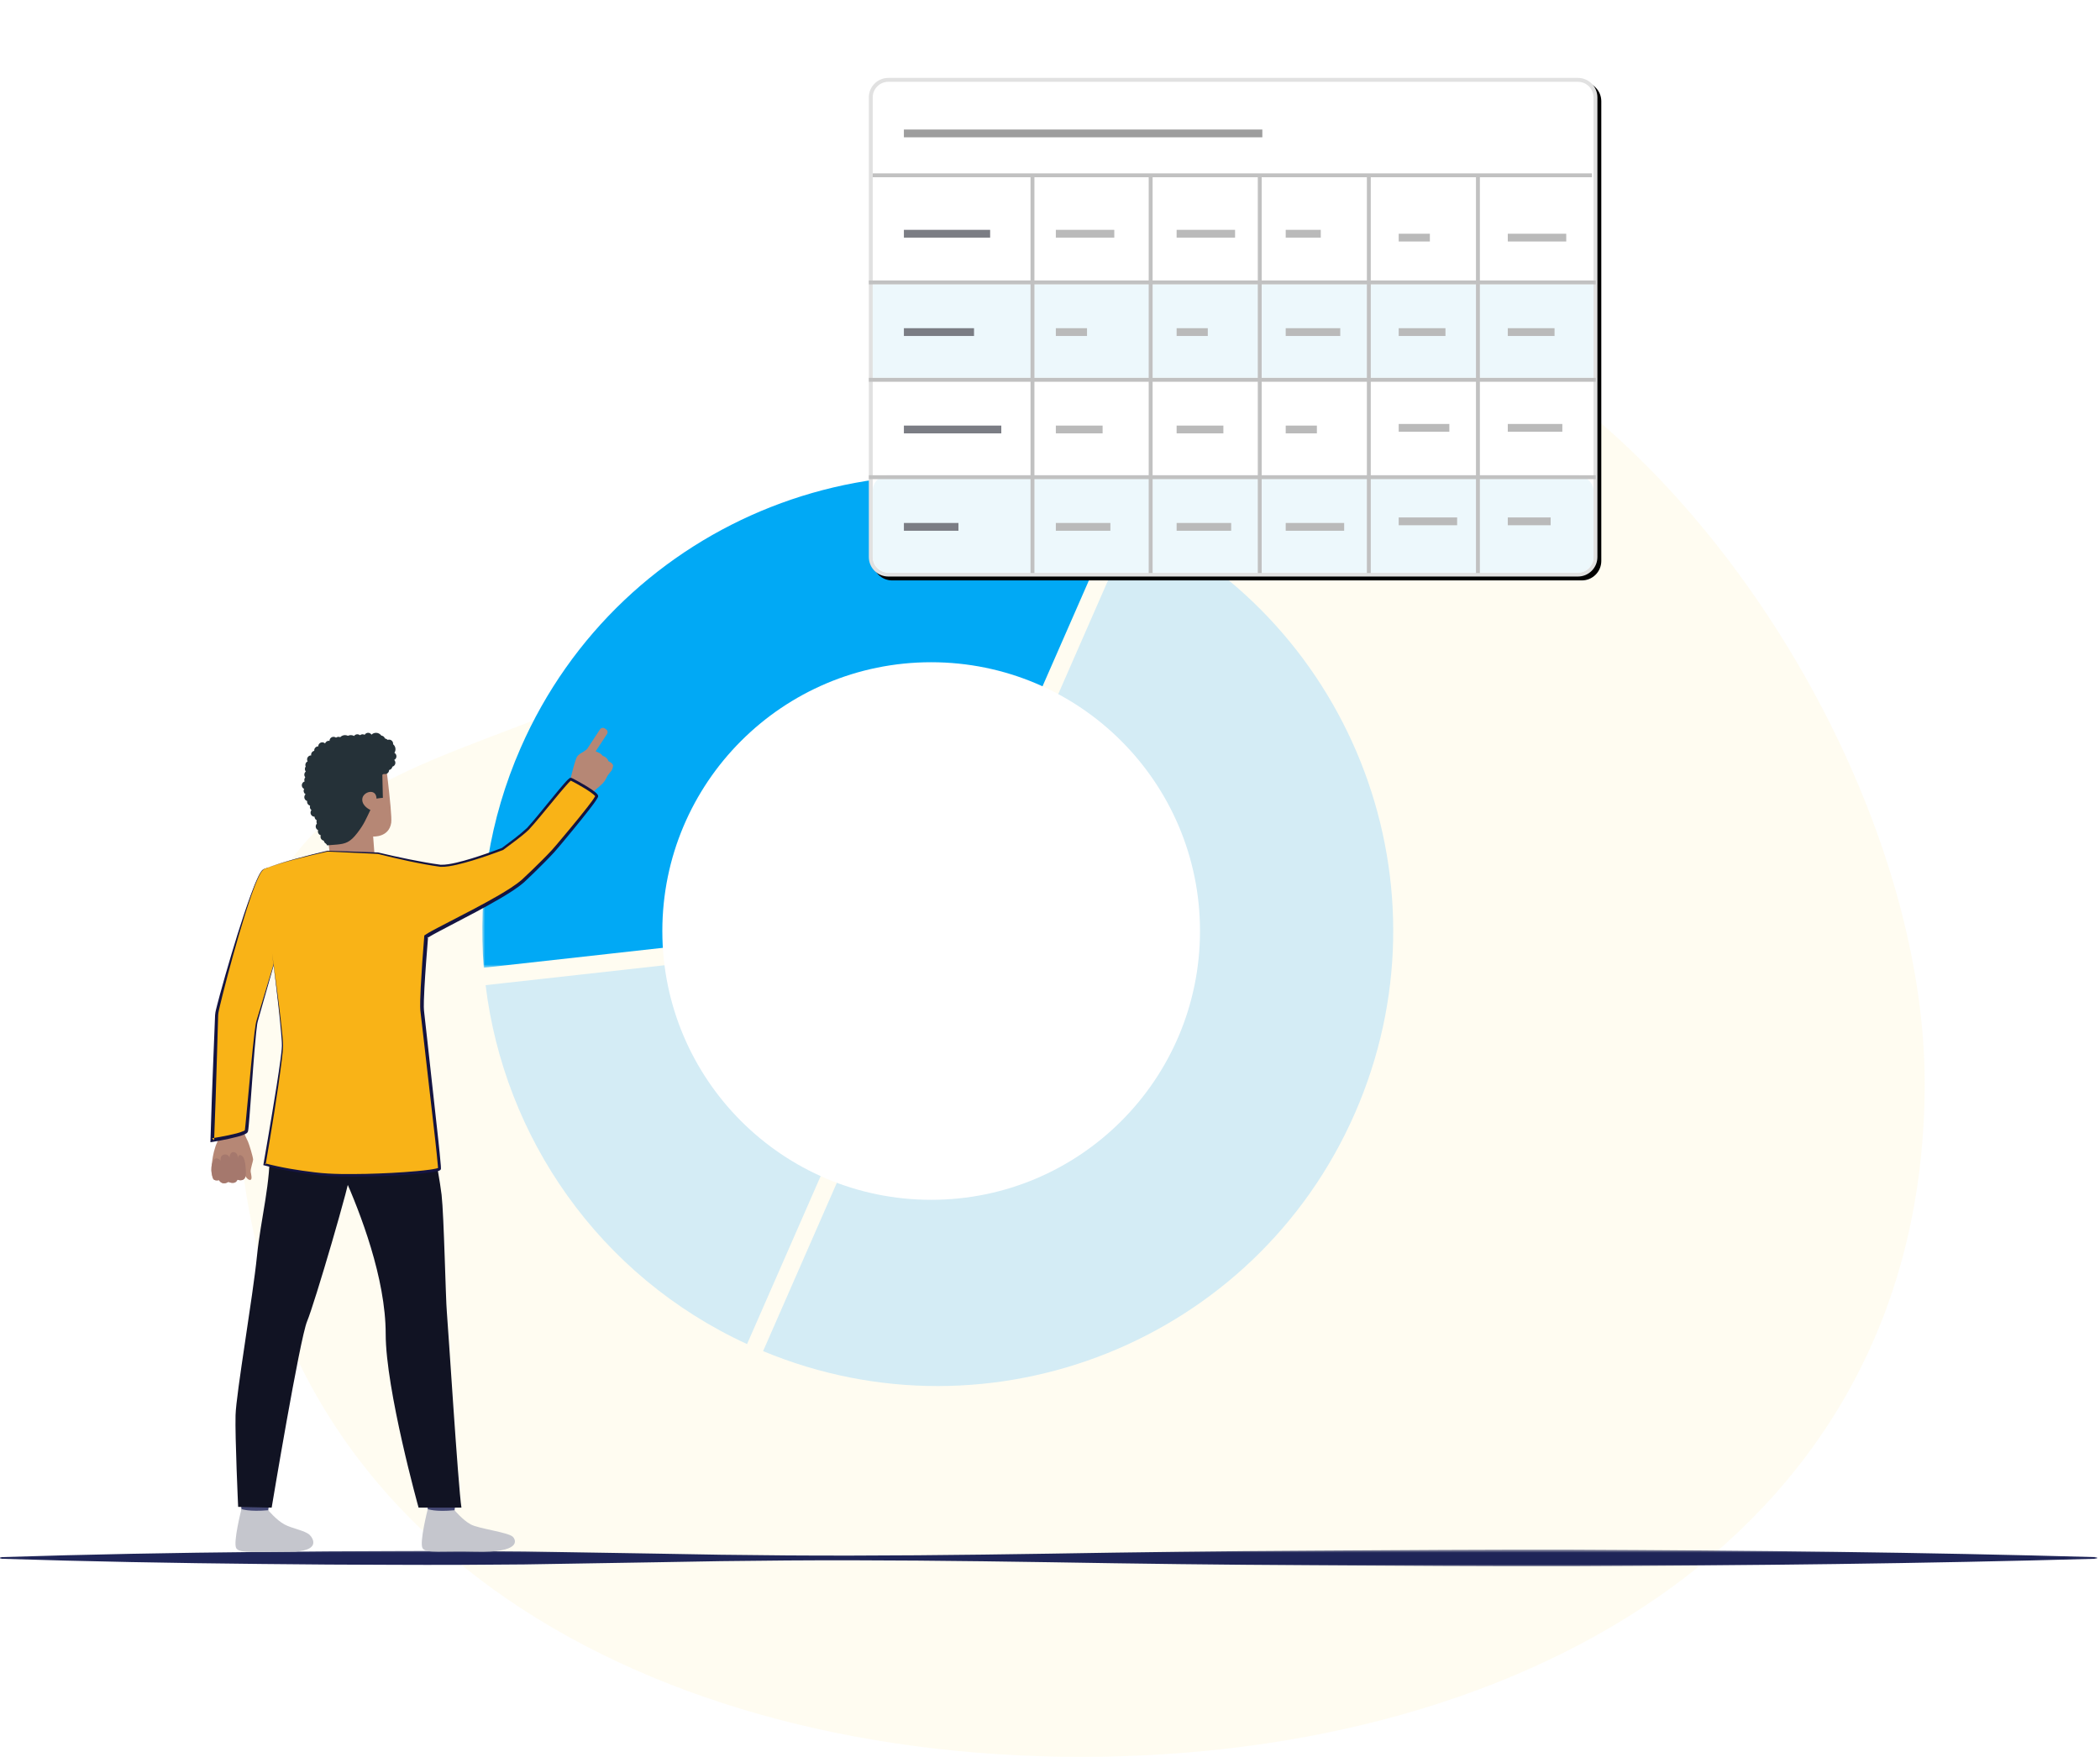<?xml version="1.0" encoding="UTF-8"?>
<svg width="539px" height="451px" viewBox="0 0 539 451" version="1.1" xmlns="http://www.w3.org/2000/svg" xmlns:xlink="http://www.w3.org/1999/xlink">
    <!-- Generator: Sketch 63.1 (92452) - https://sketch.com -->
    <title>Group 2</title>
    <desc>Created with Sketch.</desc>
    <defs>
        <polygon id="path-1" points="0 0.713 538.273 0.713 538.273 5 0 5"></polygon>
        <polygon id="path-3" points="0.779 0.921 164.09 0.921 164.09 127.344 0.779 127.344"></polygon>
        <path d="M228,0 L405,0 C407.761,-5.07265313e-16 410,2.239 410,5 L410,123 C410,125.761 407.761,128 405,128 L228,128 C225.239,128 223,125.761 223,123 L223,5 C223,2.239 225.239,5.07265313e-16 228,0 Z" id="path-5"></path>
        <filter x="-16.6%" y="-24.2%" width="134.2%" height="150.0%" filterUnits="objectBoundingBox" id="filter-6">
            <feMorphology radius="1" operator="dilate" in="SourceAlpha" result="shadowSpreadOuter1"></feMorphology>
            <feOffset dx="1" dy="1" in="shadowSpreadOuter1" result="shadowOffsetOuter1"></feOffset>
            <feGaussianBlur stdDeviation="9.5" in="shadowOffsetOuter1" result="shadowBlurOuter1"></feGaussianBlur>
            <feComposite in="shadowBlurOuter1" in2="SourceAlpha" operator="out" result="shadowBlurOuter1"></feComposite>
            <feColorMatrix values="0 0 0 0 0   0 0 0 0 0   0 0 0 0 0  0 0 0 0.074 0" type="matrix" in="shadowBlurOuter1"></feColorMatrix>
        </filter>
    </defs>
    <g id="Page-1" stroke="none" stroke-width="1" fill="none" fill-rule="evenodd">
        <g id="V4" transform="translate(-783, -2146)">
            <g id="Group-2" transform="translate(783, 2166)">
                <path d="M277.5,431 C392.381,431 494,373.066 494,258.061 C494,143.057 355.103,-21.154 251.346,89.9 C147.588,200.955 61,143.057 61,258.061 C61,373.066 162.619,431 277.5,431 Z" id="Oval-2" fill="#FFFBEB" opacity="0.7"></path>
                <g id="Group-123" transform="translate(0, 101)">
                    <g id="Group-3" transform="translate(0, 276.079)">
                        <mask id="mask-2" fill="white">
                            <use xlink:href="#path-1"></use>
                        </mask>
                        <g id="Clip-2"></g>
                        <path d="M-0,2.656 C22.428,1.938 44.856,1.529 67.284,1.306 L84.105,1.157 L100.926,1.085 C112.141,1.029 123.355,1.072 134.568,1.191 L168.21,1.743 L185.032,2.034 L201.853,2.208 C224.281,2.36 246.709,2.11 269.137,1.761 C291.565,1.377 313.993,1.092 336.421,0.975 C358.849,0.837 381.277,0.669 403.706,0.723 C448.561,0.924 493.417,1.387 538.274,2.656 L538.274,3.056 C493.417,4.325 448.561,4.789 403.706,4.989 C381.277,5.044 358.849,4.876 336.421,4.737 C313.993,4.621 291.565,4.336 269.137,3.951 C246.709,3.603 224.281,3.352 201.853,3.505 L185.032,3.678 L168.21,3.969 L134.568,4.521 C123.355,4.64 112.141,4.683 100.926,4.628 L84.105,4.555 L67.284,4.406 C44.856,4.183 22.428,3.774 -0,3.056 L-0,2.656 Z" id="Fill-1" fill="#1F2558" mask="url(#mask-2)"></path>
                    </g>
                    <path d="M222.69,153.389 C210.716,147.329 203.025,135.909 201.274,123.373 L124.636,131.895 C129.373,170.886 153.652,206.49 191.744,224.039 L222.69,153.389 Z" id="Fill-4" fill="#D4ECF5"></path>
                    <path d="M260.2,83.229 C277.827,93.121 285.414,114.966 277.133,133.871 C268.618,153.308 246.446,162.521 226.808,155.193 L195.861,225.843 C254.519,250.228 322.149,223.242 347.747,164.802 C373.116,106.889 347.79,39.58 291.181,12.502 L260.2,83.229 Z" id="Fill-6" fill="#D4ECF5"></path>
                    <g id="Group-10" transform="translate(123, 0.079)">
                        <mask id="mask-4" fill="white">
                            <use xlink:href="#path-3"></use>
                        </mask>
                        <g id="Clip-9"></g>
                        <path d="M77.908,118.811 C77.764,113.158 78.822,107.385 81.241,101.862 C89.985,81.897 113.138,72.724 133.156,81.178 L164.09,10.557 C105.072,-14.979 36.454,11.966 10.626,70.931 C2.572,89.316 -0.37,108.65 1.174,127.344 L77.908,118.811 Z" id="Fill-8" fill="#01A9F5" mask="url(#mask-4)"></path>
                    </g>
                    <path d="M81.79,74.904 L84.994,100.998 L96.251,100.123 L95.776,93.738 C95.776,93.738 99.85,94.027 100.411,90.206 C100.769,87.766 98.312,69.563 98.312,69.563 L81.79,74.904 Z" id="Fill-11" fill="#B68775"></path>
                    <path d="M100.795,73.575 C101.42,76.013 98.137,77.885 98.137,77.885 L98.269,83.822 C97.778,83.805 96.639,84.013 96.639,84.013 C96.585,81.225 93.109,82.207 92.985,84.129 C92.865,85.977 95.071,86.921 95.071,86.921 C93.927,89.275 93.497,90.496 91.741,92.787 C89.841,95.267 88.693,95.594 86.437,95.811 L83.945,96.007 C83.945,96.007 82.797,94.002 81.522,89.085 C80.908,86.721 78.634,83.806 78.677,79.831 C78.796,68.531 89.587,68.365 89.587,68.365 C95.128,67.825 99.343,67.915 100.795,73.575" id="Fill-13" fill="#253138"></path>
                    <path d="M61.664,166.912 C61.664,166.912 62.456,168.211 62.556,169.27 C62.634,170.109 63.339,171.362 63.645,172.055 C63.951,172.748 64.933,175.882 64.968,176.697 C64.983,177.03 64.239,179.133 64.344,179.805 C64.45,180.477 64.834,181.809 64.23,181.897 C63.627,181.986 62.942,180.894 62.942,180.894 C62.942,180.894 62.999,181.514 62.489,181.75 C61.496,182.209 60.97,181.805 60.97,181.805 C60.97,181.805 60.603,182.485 60.143,182.576 C59.129,182.778 58.633,182.372 58.633,182.372 C58.633,182.372 58.186,182.755 57.485,182.741 C56.589,182.724 56.212,181.949 56.212,181.949 C56.212,181.949 55.077,182.179 54.748,181.649 C54.419,181.12 54.476,180.555 54.339,180.075 C54.203,179.595 54.307,175.262 55.778,172.141 C57.251,169.02 55.404,165.977 55.404,165.977 L61.664,166.912 Z" id="Fill-15" fill="#B68775"></path>
                    <path d="M63.102,180.488 C63.102,180.488 63.203,176.599 62.18,175.771 C61.156,174.944 61.04,176.347 61.04,176.347 C61.04,176.347 61.179,174.961 60.06,174.773 C58.942,174.586 58.895,176.233 58.895,176.233 C58.895,176.233 58.712,175.164 57.538,175.384 C56.363,175.603 56.643,176.967 56.643,176.967 C56.643,176.967 55.52,175.63 54.792,176.915 C53.563,179.086 54.748,181.649 54.748,181.649 C54.748,181.649 55.095,182.237 56.212,181.949 C56.212,181.949 56.96,183.456 58.633,182.372 C58.633,182.372 60.346,183.315 60.97,181.804 C60.97,181.804 62.857,182.701 63.102,180.488" id="Fill-17" fill="#A5786D"></path>
                    <path d="M74.854,110.901 C74.854,110.901 68.198,133.086 65.949,141.269 C65.244,143.836 63.536,168.345 63.235,169.331 C62.934,170.318 54.491,171.67 54.491,171.67 C54.491,171.67 55.514,141.009 55.609,139.337 C55.705,137.665 64.925,103.425 67.606,102.203 C69.615,101.288 70.676,102.045 73.207,103.924 C76.76,106.562 74.854,110.901 74.854,110.901" id="Fill-19" fill="#F9B317"></path>
                    <path d="M74.854,110.901 C75.483,109.253 75.585,107.312 74.744,105.726 C74.333,104.932 73.679,104.307 72.964,103.782 C72.245,103.259 71.531,102.719 70.748,102.305 C69.975,101.87 69.044,101.726 68.206,102.027 C67.264,102.187 66.908,103.129 66.494,103.884 C65.716,105.482 65.104,107.159 64.508,108.835 C62.201,115.575 60.29,122.445 58.445,129.324 L57.109,134.495 L56.477,137.087 C56.298,137.942 56.021,138.842 55.993,139.638 L55.681,150.323 C55.465,157.445 55.253,164.567 54.958,171.686 L54.417,171.208 C55.825,170.982 57.237,170.726 58.634,170.434 C60.003,170.127 61.479,169.836 62.645,169.288 C62.775,169.233 62.891,169.101 62.823,169.187 L62.891,168.725 L63.007,167.663 L63.214,165.522 L63.62,161.231 C64.162,155.506 64.651,149.778 65.329,144.061 C65.413,143.346 65.515,142.631 65.629,141.916 C65.752,141.177 65.999,140.511 66.199,139.818 L67.453,135.691 L69.939,127.431 L74.854,110.901 Z M74.854,110.901 L70.062,127.47 L67.696,135.761 L66.522,139.908 C66.337,140.599 66.099,141.293 66.001,141.978 C65.902,142.683 65.815,143.394 65.744,144.109 C65.178,149.821 64.798,155.561 64.366,161.293 L64.042,165.594 L63.858,167.746 L63.748,168.829 C63.731,169.005 63.687,169.234 63.654,169.433 C63.486,169.877 63.236,169.929 63.069,170.049 C62.339,170.428 61.649,170.604 60.94,170.807 C60.236,170.998 59.53,171.162 58.823,171.317 C57.408,171.624 55.993,171.892 54.565,172.133 L54.007,172.227 L54.023,171.654 C54.221,164.527 54.502,157.402 54.779,150.278 L55.206,139.593 C55.273,138.608 55.563,137.793 55.761,136.911 L56.445,134.322 L57.884,129.169 C59.864,122.318 61.909,115.482 64.348,108.777 C64.973,107.109 65.587,105.431 66.386,103.83 C66.586,103.431 66.801,103.036 67.064,102.67 C67.196,102.485 67.344,102.312 67.549,102.182 C67.75,102.076 67.96,101.998 68.176,101.931 C69.037,101.626 70.01,101.786 70.785,102.233 C71.575,102.659 72.284,103.205 73,103.734 C73.714,104.265 74.373,104.904 74.779,105.707 C75.616,107.313 75.495,109.257 74.854,110.901 L74.854,110.901 Z" id="Fill-21" fill="#141441"></path>
                    <path d="M157.369,75.585 C157.369,75.585 157.223,76.447 156.976,76.793 C156.976,76.793 156.478,77.387 156.149,77.832 C156.045,77.973 155.958,78.098 155.91,78.185 C155.709,78.548 155.378,79.405 154.651,80.142 C153.926,80.877 151.099,83.218 151.099,83.218 L148.678,81.163 L146.164,80.036 C146.164,80.036 147.572,73.917 148.169,73.153 C148.227,73.079 148.288,73.007 148.35,72.945 C148.918,72.347 149.592,72.141 149.926,71.861 C150.049,71.759 151.343,70.827 151.804,70.947 C152.443,71.113 152.82,71.488 152.966,71.917 C152.966,71.917 154.204,72.297 154.687,73.024 C154.687,73.024 155.841,73.338 156.183,74.414 C156.183,74.414 157.319,74.864 157.369,75.585" id="Fill-23" fill="#B68775"></path>
                    <path d="M110.416,116.843 L112.135,116.207 C112.135,116.207 109.991,111.173 109.055,111.295 C107.976,111.436 106.63,111.792 106.63,111.792 L110.416,116.843 Z" id="Fill-25" fill="#E9D7CE"></path>
                    <path d="M110.808,117.712 C110.588,117.548 107.152,110.957 107.152,110.957 L99.811,111.955 L103.778,119.762 L110.808,117.712 Z" id="Fill-27" fill="#DA9B5C"></path>
                    <path d="M69.453,262.374 C69.453,262.374 68.846,266.586 68.77,267.219 C68.695,267.852 62.021,266.846 62.021,266.846 L61.48,261.832 C61.48,261.832 68.619,261.78 69.453,262.374" id="Fill-29" fill="#434773"></path>
                    <path d="M68.842,266.683 C68.842,266.683 70.956,269.22 73.001,270.327 C75.047,271.432 78.26,271.87 79.47,273.016 C80.343,273.842 82.65,277.401 74.155,277.329 C65.661,277.257 61.566,277.831 60.656,276.467 C59.746,275.103 61.973,266.397 61.973,266.397 C61.973,266.397 63.984,267.121 68.842,266.683" id="Fill-31" fill="#C5C6CD"></path>
                    <path d="M117.273,262.374 C117.273,262.374 116.666,266.586 116.59,267.219 C116.514,267.852 109.841,266.846 109.841,266.846 L109.3,261.832 C109.3,261.832 116.439,261.78 117.273,262.374" id="Fill-33" fill="#434773"></path>
                    <path d="M116.661,266.683 C116.661,266.683 118.776,269.22 120.821,270.327 C122.866,271.432 130.392,272.341 131.601,273.486 C132.474,274.313 133.926,277.64 121.974,277.329 C113.484,277.108 109.385,277.831 108.475,276.467 C107.565,275.103 109.792,266.397 109.792,266.397 C109.792,266.397 111.687,267.17 116.661,266.683" id="Fill-35" fill="#C5C6CD"></path>
                    <path d="M74.98,154.156 C74.98,154.156 68.709,164.119 69.177,173.125 C69.645,182.131 66.903,191.964 65.961,201.373 C64.911,211.862 60.613,236.691 60.458,242.302 C60.301,247.911 61.125,265.827 61.125,265.827 L69.728,266.024 C69.728,266.024 76.953,222.614 78.825,218.185 C80.696,213.756 89.976,182.179 90.288,178.636 C90.6,175.093 74.98,154.156 74.98,154.156" id="Fill-37" fill="#111323"></path>
                    <path d="M107.992,155.506 C107.992,155.506 112.718,180.19 113.341,185.703 C113.965,191.214 114.38,212.378 114.692,215.823 C115.004,219.268 117.606,260.801 118.436,266.023 L107.436,266.023 C107.436,266.023 98.993,235.755 98.993,221.433 C98.993,207.112 92.471,190.299 88.26,180.85 C84.05,171.401 74.412,171.177 71.825,153.647 C71.825,153.647 104.487,149.946 107.992,155.506" id="Fill-39" fill="#111323"></path>
                    <path d="M135.627,123.289 C135.623,123.287 135.617,123.287 135.611,123.288 C135.678,123.317 135.688,123.32 135.627,123.289" id="Fill-41" fill="#323657"></path>
                    <path d="M69.814,123.634 C69.814,123.634 72.046,139.786 72.51,146.969 C72.723,150.267 67.905,177.892 67.905,177.892 C67.905,177.892 73.067,179.412 81.87,180.382 C90.672,181.353 112.666,180.031 112.804,178.992 C112.943,177.951 108.545,140.279 108.35,138.328 C108.051,135.334 109.382,119.422 109.382,119.422 C111.415,117.845 129.259,109.562 134.127,105.245 C135.431,104.091 140.929,98.736 142.492,96.887 C148.027,90.341 152.565,84.726 153.118,83.516 C153.745,82.827 147.103,79.217 146.501,79.016 C145.974,78.84 138.491,88.535 135.611,91.655 C134.327,93.046 128.989,96.929 128.989,96.929 C128.989,96.929 117.274,101.496 113.1,101.256 C106.427,100.377 97.003,98.017 97.003,98.017 L84.106,97.492 C84.106,97.492 72.268,100.098 67.606,102.203" id="Fill-43" fill="#F9B317"></path>
                    <path d="M69.814,123.634 C70.459,128.153 71.07,132.676 71.629,137.207 C71.907,139.473 72.172,141.74 72.398,144.013 C72.492,145.154 72.647,146.278 72.649,147.438 C72.623,148.599 72.48,149.728 72.356,150.866 C71.23,159.935 69.707,168.938 68.182,177.941 L67.984,177.622 C72.187,178.739 76.526,179.437 80.86,179.953 C85.185,180.481 89.574,180.415 93.943,180.343 C98.316,180.237 102.691,180.023 107.042,179.631 C108.129,179.529 109.215,179.416 110.29,179.266 C110.825,179.188 111.363,179.106 111.875,178.988 C112.111,178.936 112.423,178.842 112.506,178.784 C112.374,179.046 112.443,178.779 112.415,178.69 C112.405,178.566 112.408,178.462 112.393,178.321 C112.207,176.153 111.96,173.97 111.726,171.795 L108.732,145.679 L107.974,139.149 C107.907,138.613 107.852,138.039 107.845,137.468 C107.837,136.91 107.842,136.356 107.857,135.806 C107.882,134.703 107.932,133.606 107.985,132.509 C108.218,128.124 108.522,123.752 108.89,119.381 L108.909,119.147 L109.08,119.031 C110.163,118.292 111.2,117.785 112.27,117.207 L115.46,115.548 L121.828,112.232 C123.939,111.108 126.042,109.971 128.101,108.769 C130.142,107.551 132.214,106.324 133.972,104.802 C135.718,103.196 137.433,101.512 139.124,99.828 C139.966,98.982 140.808,98.132 141.611,97.26 C142.399,96.401 143.164,95.45 143.937,94.547 C145.479,92.716 147.009,90.876 148.518,89.021 L150.751,86.218 C151.461,85.284 152.251,84.306 152.78,83.362 L152.843,83.266 C152.745,83.375 152.803,83.467 152.785,83.426 C152.77,83.399 152.738,83.347 152.691,83.295 C152.604,83.189 152.483,83.078 152.362,82.971 C152.114,82.759 151.842,82.555 151.563,82.36 C151.005,81.968 150.423,81.599 149.834,81.242 C149.243,80.885 148.645,80.539 148.041,80.204 L147.131,79.714 L146.675,79.482 L146.454,79.378 L146.41,79.36 L146.39,79.352 C146.403,79.361 146.441,79.374 146.47,79.375 C146.651,79.339 146.533,79.366 146.545,79.372 C146.108,79.72 145.61,80.301 145.165,80.798 L143.813,82.376 L141.154,85.584 C139.373,87.725 137.652,89.893 135.748,91.968 C134.716,92.975 133.613,93.805 132.513,94.668 C131.407,95.518 130.293,96.35 129.165,97.171 L129.133,97.195 L129.098,97.208 C126.512,98.193 123.904,99.093 121.258,99.901 C119.935,100.301 118.6,100.667 117.248,100.981 C115.894,101.28 114.525,101.556 113.085,101.52 L113.077,101.519 L113.065,101.518 C107.62,100.756 102.277,99.519 96.958,98.199 L96.995,98.205 L84.101,97.599 L84.128,97.596 C81.334,98.206 78.547,98.868 75.78,99.597 C74.396,99.959 73.018,100.346 71.649,100.765 C70.283,101.188 68.919,101.629 67.606,102.203 C68.912,101.613 70.272,101.154 71.633,100.714 C72.997,100.278 74.372,99.873 75.752,99.493 C78.513,98.729 81.291,98.033 84.082,97.387 L84.095,97.384 L84.11,97.385 L97.01,97.83 L97.028,97.831 L97.048,97.836 C99.707,98.472 102.381,99.058 105.061,99.598 C107.743,100.128 110.43,100.638 113.134,100.995 L113.115,100.993 C114.437,101.022 115.798,100.752 117.127,100.449 C118.459,100.134 119.781,99.765 121.094,99.362 C123.717,98.549 126.318,97.638 128.88,96.65 L128.813,96.687 C131.021,95.03 133.316,93.385 135.291,91.528 C137.138,89.497 138.871,87.301 140.635,85.159 L143.286,81.934 L144.641,80.339 C145.125,79.807 145.512,79.299 146.163,78.779 C146.251,78.745 146.198,78.704 146.47,78.667 C146.521,78.666 146.58,78.673 146.615,78.682 L146.656,78.697 L146.732,78.728 L146.984,78.844 L147.459,79.083 L148.386,79.578 C149,79.914 149.606,80.261 150.208,80.622 C150.808,80.983 151.402,81.355 151.984,81.759 C152.275,81.963 152.563,82.174 152.843,82.412 C152.983,82.535 153.122,82.658 153.257,82.819 C153.325,82.896 153.394,82.988 153.458,83.115 C153.513,83.228 153.605,83.512 153.392,83.766 L153.455,83.67 C152.818,84.82 152.078,85.705 151.351,86.682 L149.119,89.507 C147.614,91.374 146.089,93.223 144.553,95.063 C143.773,95.982 143.042,96.903 142.216,97.814 C141.399,98.706 140.559,99.562 139.715,100.417 C138.02,102.12 136.324,103.801 134.552,105.445 C132.688,107.07 130.614,108.299 128.555,109.542 C126.483,110.763 124.377,111.913 122.265,113.05 L115.902,116.398 L112.726,118.067 C111.69,118.627 110.58,119.197 109.686,119.813 L109.876,119.463 C109.533,123.826 109.179,128.194 108.939,132.559 C108.881,133.65 108.826,134.741 108.797,135.829 C108.78,136.374 108.773,136.915 108.779,137.452 C108.782,137.977 108.829,138.496 108.895,139.046 L109.625,145.577 L112.507,171.711 C112.733,173.893 112.97,176.066 113.149,178.264 C113.163,178.395 113.164,178.567 113.17,178.716 L113.176,178.947 L113.178,179.005 C113.175,179.027 113.189,179.023 113.156,179.125 C113.083,179.31 113.023,179.324 112.959,179.389 C112.574,179.623 112.335,179.638 112.044,179.719 C111.487,179.845 110.941,179.925 110.393,180.002 C109.297,180.152 108.203,180.261 107.108,180.358 C102.73,180.734 98.346,180.929 93.958,181.017 C89.573,181.071 85.168,181.118 80.787,180.567 C76.426,180.027 72.091,179.314 67.826,178.161 L67.585,178.096 L67.628,177.844 C68.417,173.35 69.183,168.851 69.922,164.348 C70.669,159.847 71.415,155.343 72.019,150.824 C72.156,149.696 72.313,148.558 72.353,147.438 C72.365,146.317 72.224,145.169 72.145,144.036 C71.947,141.764 71.71,139.495 71.46,137.227 C70.958,132.691 70.403,128.16 69.814,123.634" id="Fill-45" fill="#141441"></path>
                    <path d="M99.414,74.808 C99.414,75.379 99.876,75.841 100.447,75.841 C101.018,75.841 101.48,75.379 101.48,74.808 C101.48,74.238 101.018,73.775 100.447,73.775 C99.876,73.775 99.414,74.238 99.414,74.808" id="Fill-47" fill="#253138"></path>
                    <path d="M98.652,75.645 C98.652,76.215 99.114,76.678 99.685,76.678 C100.256,76.678 100.718,76.215 100.718,75.645 C100.718,75.075 100.256,74.612 99.685,74.612 C99.114,74.612 98.652,75.075 98.652,75.645" id="Fill-49" fill="#253138"></path>
                    <path d="M97.801,76.677 C97.801,77.248 98.263,77.71 98.834,77.71 C99.404,77.71 99.866,77.248 99.866,76.677 C99.866,76.108 99.404,75.644 98.834,75.644 C98.263,75.644 97.801,76.108 97.801,76.677" id="Fill-51" fill="#253138"></path>
                    <path d="M93.45,68.152 C93.45,68.722 93.912,69.185 94.483,69.185 C95.053,69.185 95.515,68.722 95.515,68.152 C95.515,67.582 95.053,67.119 94.483,67.119 C93.912,67.119 93.45,67.582 93.45,68.152" id="Fill-53" fill="#253138"></path>
                    <path d="M85.85,69.185 C85.85,69.755 86.312,70.218 86.883,70.218 C87.453,70.218 87.915,69.755 87.915,69.185 C87.915,68.615 87.453,68.152 86.883,68.152 C86.312,68.152 85.85,68.615 85.85,69.185" id="Fill-55" fill="#253138"></path>
                    <path d="M84.572,69.185 C84.572,69.755 85.034,70.218 85.605,70.218 C86.176,70.218 86.638,69.755 86.638,69.185 C86.638,68.615 86.176,68.152 85.605,68.152 C85.034,68.152 84.572,68.615 84.572,69.185" id="Fill-57" fill="#253138"></path>
                    <path d="M83.381,70.197 C83.381,70.767 83.843,71.23 84.414,71.23 C84.984,71.23 85.446,70.767 85.446,70.197 C85.446,69.627 84.984,69.164 84.414,69.164 C83.843,69.164 83.381,69.627 83.381,70.197" id="Fill-59" fill="#253138"></path>
                    <path d="M81.684,70.596 C81.684,71.165 82.146,71.629 82.717,71.629 C83.287,71.629 83.749,71.165 83.749,70.596 C83.749,70.025 83.287,69.562 82.717,69.562 C82.146,69.562 81.684,70.025 81.684,70.596" id="Fill-61" fill="#253138"></path>
                    <path d="M80.651,71.628 C80.651,72.198 81.113,72.661 81.684,72.661 C82.255,72.661 82.717,72.198 82.717,71.628 C82.717,71.058 82.255,70.595 81.684,70.595 C81.113,70.595 80.651,71.058 80.651,71.628" id="Fill-63" fill="#253138"></path>
                    <path d="M79.853,72.743 C79.853,73.313 80.315,73.776 80.886,73.776 C81.457,73.776 81.919,73.313 81.919,72.743 C81.919,72.173 81.457,71.71 80.886,71.71 C80.315,71.71 79.853,72.173 79.853,72.743" id="Fill-65" fill="#253138"></path>
                    <path d="M78.82,73.948 C78.82,74.518 79.282,74.981 79.853,74.981 C80.424,74.981 80.886,74.518 80.886,73.948 C80.886,73.378 80.424,72.915 79.853,72.915 C79.282,72.915 78.82,73.378 78.82,73.948" id="Fill-67" fill="#253138"></path>
                    <path d="M78.378,75.374 C78.378,75.944 78.84,76.407 79.411,76.407 C79.981,76.407 80.443,75.944 80.443,75.374 C80.443,74.804 79.981,74.341 79.411,74.341 C78.84,74.341 78.378,74.804 78.378,75.374" id="Fill-69" fill="#253138"></path>
                    <path d="M78.255,76.407 C78.255,76.977 78.717,77.44 79.288,77.44 C79.858,77.44 80.32,76.977 80.32,76.407 C80.32,75.837 79.858,75.374 79.288,75.374 C78.717,75.374 78.255,75.837 78.255,76.407" id="Fill-71" fill="#253138"></path>
                    <path d="M78.107,77.858 C78.107,78.428 78.569,78.891 79.14,78.891 C79.71,78.891 80.172,78.428 80.172,77.858 C80.172,77.288 79.71,76.825 79.14,76.825 C78.569,76.825 78.107,77.288 78.107,77.858" id="Fill-73" fill="#253138"></path>
                    <path d="M78.107,79.21 C78.107,79.78 78.569,80.243 79.14,80.243 C79.71,80.243 80.172,79.78 80.172,79.21 C80.172,78.64 79.71,78.177 79.14,78.177 C78.569,78.177 78.107,78.64 78.107,79.21" id="Fill-75" fill="#253138"></path>
                    <path d="M77.468,80.587 C77.468,81.157 77.93,81.62 78.501,81.62 C79.072,81.62 79.534,81.157 79.534,80.587 C79.534,80.017 79.072,79.554 78.501,79.554 C77.93,79.554 77.468,80.017 77.468,80.587" id="Fill-77" fill="#253138"></path>
                    <path d="M77.935,82.013 C77.935,82.583 78.397,83.046 78.968,83.046 C79.539,83.046 80.001,82.583 80.001,82.013 C80.001,81.443 79.539,80.98 78.968,80.98 C78.397,80.98 77.935,81.443 77.935,82.013" id="Fill-79" fill="#253138"></path>
                    <path d="M78.107,83.636 C78.107,84.207 78.569,84.669 79.14,84.669 C79.71,84.669 80.172,84.207 80.172,83.636 C80.172,83.067 79.71,82.603 79.14,82.603 C78.569,82.603 78.107,83.067 78.107,83.636" id="Fill-81" fill="#253138"></path>
                    <path d="M78.82,84.817 C78.82,85.387 79.282,85.85 79.853,85.85 C80.424,85.85 80.886,85.387 80.886,84.817 C80.886,84.247 80.424,83.784 79.853,83.784 C79.282,83.784 78.82,84.247 78.82,84.817" id="Fill-83" fill="#253138"></path>
                    <path d="M79.534,86.145 C79.534,86.715 79.996,87.178 80.567,87.178 C81.136,87.178 81.599,86.715 81.599,86.145 C81.599,85.575 81.136,85.112 80.567,85.112 C79.996,85.112 79.534,85.575 79.534,86.145" id="Fill-85" fill="#253138"></path>
                    <path d="M79.705,87.62 C79.705,88.191 80.167,88.653 80.738,88.653 C81.309,88.653 81.771,88.191 81.771,87.62 C81.771,87.05 81.309,86.587 80.738,86.587 C80.167,86.587 79.705,87.05 79.705,87.62" id="Fill-87" fill="#253138"></path>
                    <path d="M80.738,88.653 C80.738,89.223 81.2,89.686 81.771,89.686 C82.342,89.686 82.804,89.223 82.804,88.653 C82.804,88.082 82.342,87.62 81.771,87.62 C81.2,87.62 80.738,88.082 80.738,88.653" id="Fill-89" fill="#253138"></path>
                    <path d="M81.23,89.956 C81.23,90.526 81.692,90.989 82.263,90.989 C82.833,90.989 83.295,90.526 83.295,89.956 C83.295,89.386 82.833,88.923 82.263,88.923 C81.692,88.923 81.23,89.386 81.23,89.956" id="Fill-91" fill="#253138"></path>
                    <path d="M81.034,91.161 C81.034,91.732 81.496,92.194 82.067,92.194 C82.636,92.194 83.099,91.732 83.099,91.161 C83.099,90.591 82.636,90.128 82.067,90.128 C81.496,90.128 81.034,90.591 81.034,91.161" id="Fill-93" fill="#253138"></path>
                    <path d="M81.599,92.44 C81.599,93.01 82.061,93.473 82.632,93.473 C83.202,93.473 83.664,93.01 83.664,92.44 C83.664,91.87 83.202,91.407 82.632,91.407 C82.061,91.407 81.599,91.87 81.599,92.44" id="Fill-95" fill="#253138"></path>
                    <path d="M82.263,93.792 C82.263,94.362 82.725,94.825 83.296,94.825 C83.866,94.825 84.328,94.362 84.328,93.792 C84.328,93.222 83.866,92.759 83.296,92.759 C82.725,92.759 82.263,93.222 82.263,93.792" id="Fill-97" fill="#253138"></path>
                    <path d="M83.099,94.653 C83.099,95.223 83.561,95.686 84.132,95.686 C84.702,95.686 85.164,95.223 85.164,94.653 C85.164,94.082 84.702,93.62 84.132,93.62 C83.561,93.62 83.099,94.082 83.099,94.653" id="Fill-99" fill="#253138"></path>
                    <path d="M99.684,73.156 C99.684,73.726 100.146,74.189 100.717,74.189 C101.288,74.189 101.75,73.726 101.75,73.156 C101.75,72.586 101.288,72.123 100.717,72.123 C100.146,72.123 99.684,72.586 99.684,73.156" id="Fill-101" fill="#253138"></path>
                    <path d="M92.037,68.53 C92.037,69.1 92.499,69.563 93.07,69.563 C93.641,69.563 94.103,69.1 94.103,68.53 C94.103,67.96 93.641,67.497 93.07,67.497 C92.499,67.497 92.037,67.96 92.037,68.53" id="Fill-103" fill="#253138"></path>
                    <path d="M90.684,68.53 C90.684,69.1 91.146,69.563 91.717,69.563 C92.288,69.563 92.75,69.1 92.75,68.53 C92.75,67.96 92.288,67.497 91.717,67.497 C91.146,67.497 90.684,67.96 90.684,68.53" id="Fill-105" fill="#253138"></path>
                    <path d="M98.833,69.904 C98.833,70.474 99.295,70.937 99.866,70.937 C100.436,70.937 100.898,70.474 100.898,69.904 C100.898,69.334 100.436,68.871 99.866,68.871 C99.295,68.871 98.833,69.334 98.833,69.904" id="Fill-107" fill="#253138"></path>
                    <path d="M96.767,68.871 C96.767,69.441 97.229,69.904 97.8,69.904 C98.371,69.904 98.833,69.441 98.833,68.871 C98.833,68.3 98.371,67.838 97.8,67.838 C97.229,67.838 96.767,68.3 96.767,68.871" id="Fill-109" fill="#253138"></path>
                    <path d="M98.174,71.342 C98.174,72.262 98.921,73.009 99.841,73.009 C100.762,73.009 101.508,72.262 101.508,71.342 C101.508,70.421 100.762,69.675 99.841,69.675 C98.921,69.675 98.174,70.421 98.174,71.342" id="Fill-111" fill="#253138"></path>
                    <path d="M94.84,68.789 C94.84,69.71 95.587,70.456 96.507,70.456 C97.428,70.456 98.174,69.71 98.174,68.789 C98.174,67.869 97.428,67.122 96.507,67.122 C95.587,67.122 94.84,67.869 94.84,68.789" id="Fill-113" fill="#253138"></path>
                    <path d="M88.383,69.379 C88.383,70.3 89.13,71.046 90.05,71.046 C90.971,71.046 91.717,70.3 91.717,69.379 C91.717,68.459 90.971,67.712 90.05,67.712 C89.13,67.712 88.383,68.459 88.383,69.379" id="Fill-115" fill="#253138"></path>
                    <path d="M86.883,69.379 C86.883,70.3 87.63,71.046 88.55,71.046 C89.471,71.046 90.217,70.3 90.217,69.379 C90.217,68.459 89.471,67.712 88.55,67.712 C87.63,67.712 86.883,68.459 86.883,69.379" id="Fill-117" fill="#253138"></path>
                    <path d="M96.767,70.197 C96.767,71.118 97.514,71.864 98.434,71.864 C99.355,71.864 100.101,71.118 100.101,70.197 C100.101,69.276 99.355,68.53 98.434,68.53 C97.514,68.53 96.767,69.276 96.767,70.197" id="Fill-119" fill="#253138"></path>
                    <path d="M150.772,72.759 L151.099,72.974 C151.506,73.241 152.058,73.127 152.325,72.72 L155.802,67.428 C156.069,67.021 155.955,66.469 155.548,66.202 L155.221,65.987 C154.814,65.72 154.262,65.834 153.995,66.241 L150.518,71.533 C150.251,71.94 150.365,72.491 150.772,72.759" id="Fill-121" fill="#B68775"></path>
                </g>
                <g id="Rectangle-2-Copy">
                    <use fill="black" fill-opacity="1" filter="url(#filter-6)" xlink:href="#path-5"></use>
                    <path stroke="#E1E1E1" stroke-width="1" d="M405,0.5 L228,0.5 C226.757,0.5 225.632,1.004 224.818,1.818 C224.004,2.632 223.5,3.757 223.5,5 L223.5,123 C223.5,124.243 224.004,125.368 224.818,126.182 C225.632,126.996 226.757,127.5 228,127.5 L405,127.5 C406.243,127.5 407.368,126.996 408.182,126.182 C408.996,125.368 409.5,124.243 409.5,123 L409.5,5 C409.5,3.757 408.996,2.632 408.182,1.818 C407.368,1.004 406.243,0.5 405,0.5 Z" stroke-linejoin="square" fill="#FFFFFF" fill-rule="evenodd"></path>
                </g>
                <rect id="Rectangle-4" fill="#EDF8FC" x="224" y="53" width="185" height="24"></rect>
                <rect id="Rectangle-4-Copy" fill="#EDF8FC" x="224" y="102" width="185" height="25" rx="4"></rect>
                <line x1="224" y1="25" x2="408.588" y2="25" id="Path-9" stroke="#C1C1C1"></line>
                <line x1="223" y1="52.5" x2="409.583" y2="52.5" id="Path-9-Copy" stroke="#C1C1C1"></line>
                <line x1="223" y1="77.5" x2="409.583" y2="77.5" id="Path-9-Copy-2" stroke="#C1C1C1"></line>
                <line x1="223" y1="102.5" x2="409.583" y2="102.5" id="Path-9-Copy-3" stroke="#C1C1C1"></line>
                <line x1="265" y1="25.113" x2="265" y2="127.113" id="Path-10" stroke="#C1C1C1"></line>
                <line x1="295.333" y1="25.113" x2="295.333" y2="127.113" id="Path-10-Copy" stroke="#C1C1C1"></line>
                <line x1="351.333" y1="25.113" x2="351.333" y2="127.113" id="Path-10-Copy-3" stroke="#C1C1C1"></line>
                <line x1="323.333" y1="25.113" x2="323.333" y2="127.113" id="Path-10-Copy-2" stroke="#C1C1C1"></line>
                <line x1="379.333" y1="25.113" x2="379.333" y2="127.113" id="Path-10-Copy-4" stroke="#C1C1C1"></line>
                <line x1="232" y1="40" x2="254.137" y2="40" id="Path-11" stroke="#7B7D84" stroke-width="2"></line>
                <line x1="232" y1="14.25" x2="324" y2="14.25" id="Path-11-Copy-24" stroke="#9D9D9D" stroke-width="2"></line>
                <line x1="271" y1="40" x2="286" y2="40" id="Path-11-Copy-4" stroke="#BABABA" stroke-width="2"></line>
                <line x1="302" y1="40" x2="317" y2="40" id="Path-11-Copy-8" stroke="#BABABA" stroke-width="2"></line>
                <line x1="330" y1="40" x2="339" y2="40" id="Path-11-Copy-12" stroke="#BABABA" stroke-width="2"></line>
                <line x1="359" y1="41" x2="367" y2="41" id="Path-11-Copy-16" stroke="#BABABA" stroke-width="2"></line>
                <line x1="387" y1="41" x2="402" y2="41" id="Path-11-Copy-20" stroke="#BABABA" stroke-width="2"></line>
                <line x1="232" y1="65.25" x2="250" y2="65.25" id="Path-11-Copy" stroke="#7B7D84" stroke-width="2"></line>
                <line x1="271" y1="65.25" x2="279" y2="65.25" id="Path-11-Copy-5" stroke="#BABABA" stroke-width="2"></line>
                <line x1="302" y1="65.25" x2="310" y2="65.25" id="Path-11-Copy-9" stroke="#BABABA" stroke-width="2"></line>
                <line x1="330" y1="65.25" x2="344" y2="65.25" id="Path-11-Copy-13" stroke="#BABABA" stroke-width="2"></line>
                <line x1="359" y1="65.25" x2="371" y2="65.25" id="Path-11-Copy-17" stroke="#BABABA" stroke-width="2"></line>
                <line x1="387" y1="65.25" x2="399" y2="65.25" id="Path-11-Copy-21" stroke="#BABABA" stroke-width="2"></line>
                <line x1="232" y1="90.25" x2="257" y2="90.25" id="Path-11-Copy-2" stroke="#7B7D84" stroke-width="2"></line>
                <line x1="271" y1="90.25" x2="283" y2="90.25" id="Path-11-Copy-6" stroke="#BABABA" stroke-width="2"></line>
                <line x1="302" y1="90.25" x2="314" y2="90.25" id="Path-11-Copy-10" stroke="#BABABA" stroke-width="2"></line>
                <line x1="330" y1="90.25" x2="338" y2="90.25" id="Path-11-Copy-14" stroke="#BABABA" stroke-width="2"></line>
                <line x1="359" y1="89.833" x2="372" y2="89.833" id="Path-11-Copy-18" stroke="#BABABA" stroke-width="2"></line>
                <line x1="387" y1="89.833" x2="401" y2="89.833" id="Path-11-Copy-22" stroke="#BABABA" stroke-width="2"></line>
                <line x1="232" y1="115.25" x2="246" y2="115.25" id="Path-11-Copy-3" stroke="#7B7D84" stroke-width="2"></line>
                <line x1="271" y1="115.25" x2="285" y2="115.25" id="Path-11-Copy-7" stroke="#BABABA" stroke-width="2"></line>
                <line x1="302" y1="115.25" x2="316" y2="115.25" id="Path-11-Copy-11" stroke="#BABABA" stroke-width="2"></line>
                <line x1="330" y1="115.25" x2="345" y2="115.25" id="Path-11-Copy-15" stroke="#BABABA" stroke-width="2"></line>
                <line x1="359" y1="113.833" x2="374" y2="113.833" id="Path-11-Copy-19" stroke="#BABABA" stroke-width="2"></line>
                <line x1="387" y1="113.833" x2="398" y2="113.833" id="Path-11-Copy-23" stroke="#BABABA" stroke-width="2"></line>
                <circle id="Oval-4" fill="#FFFFFF" cx="239" cy="219" r="69"></circle>
            </g>
        </g>
    </g>
</svg>